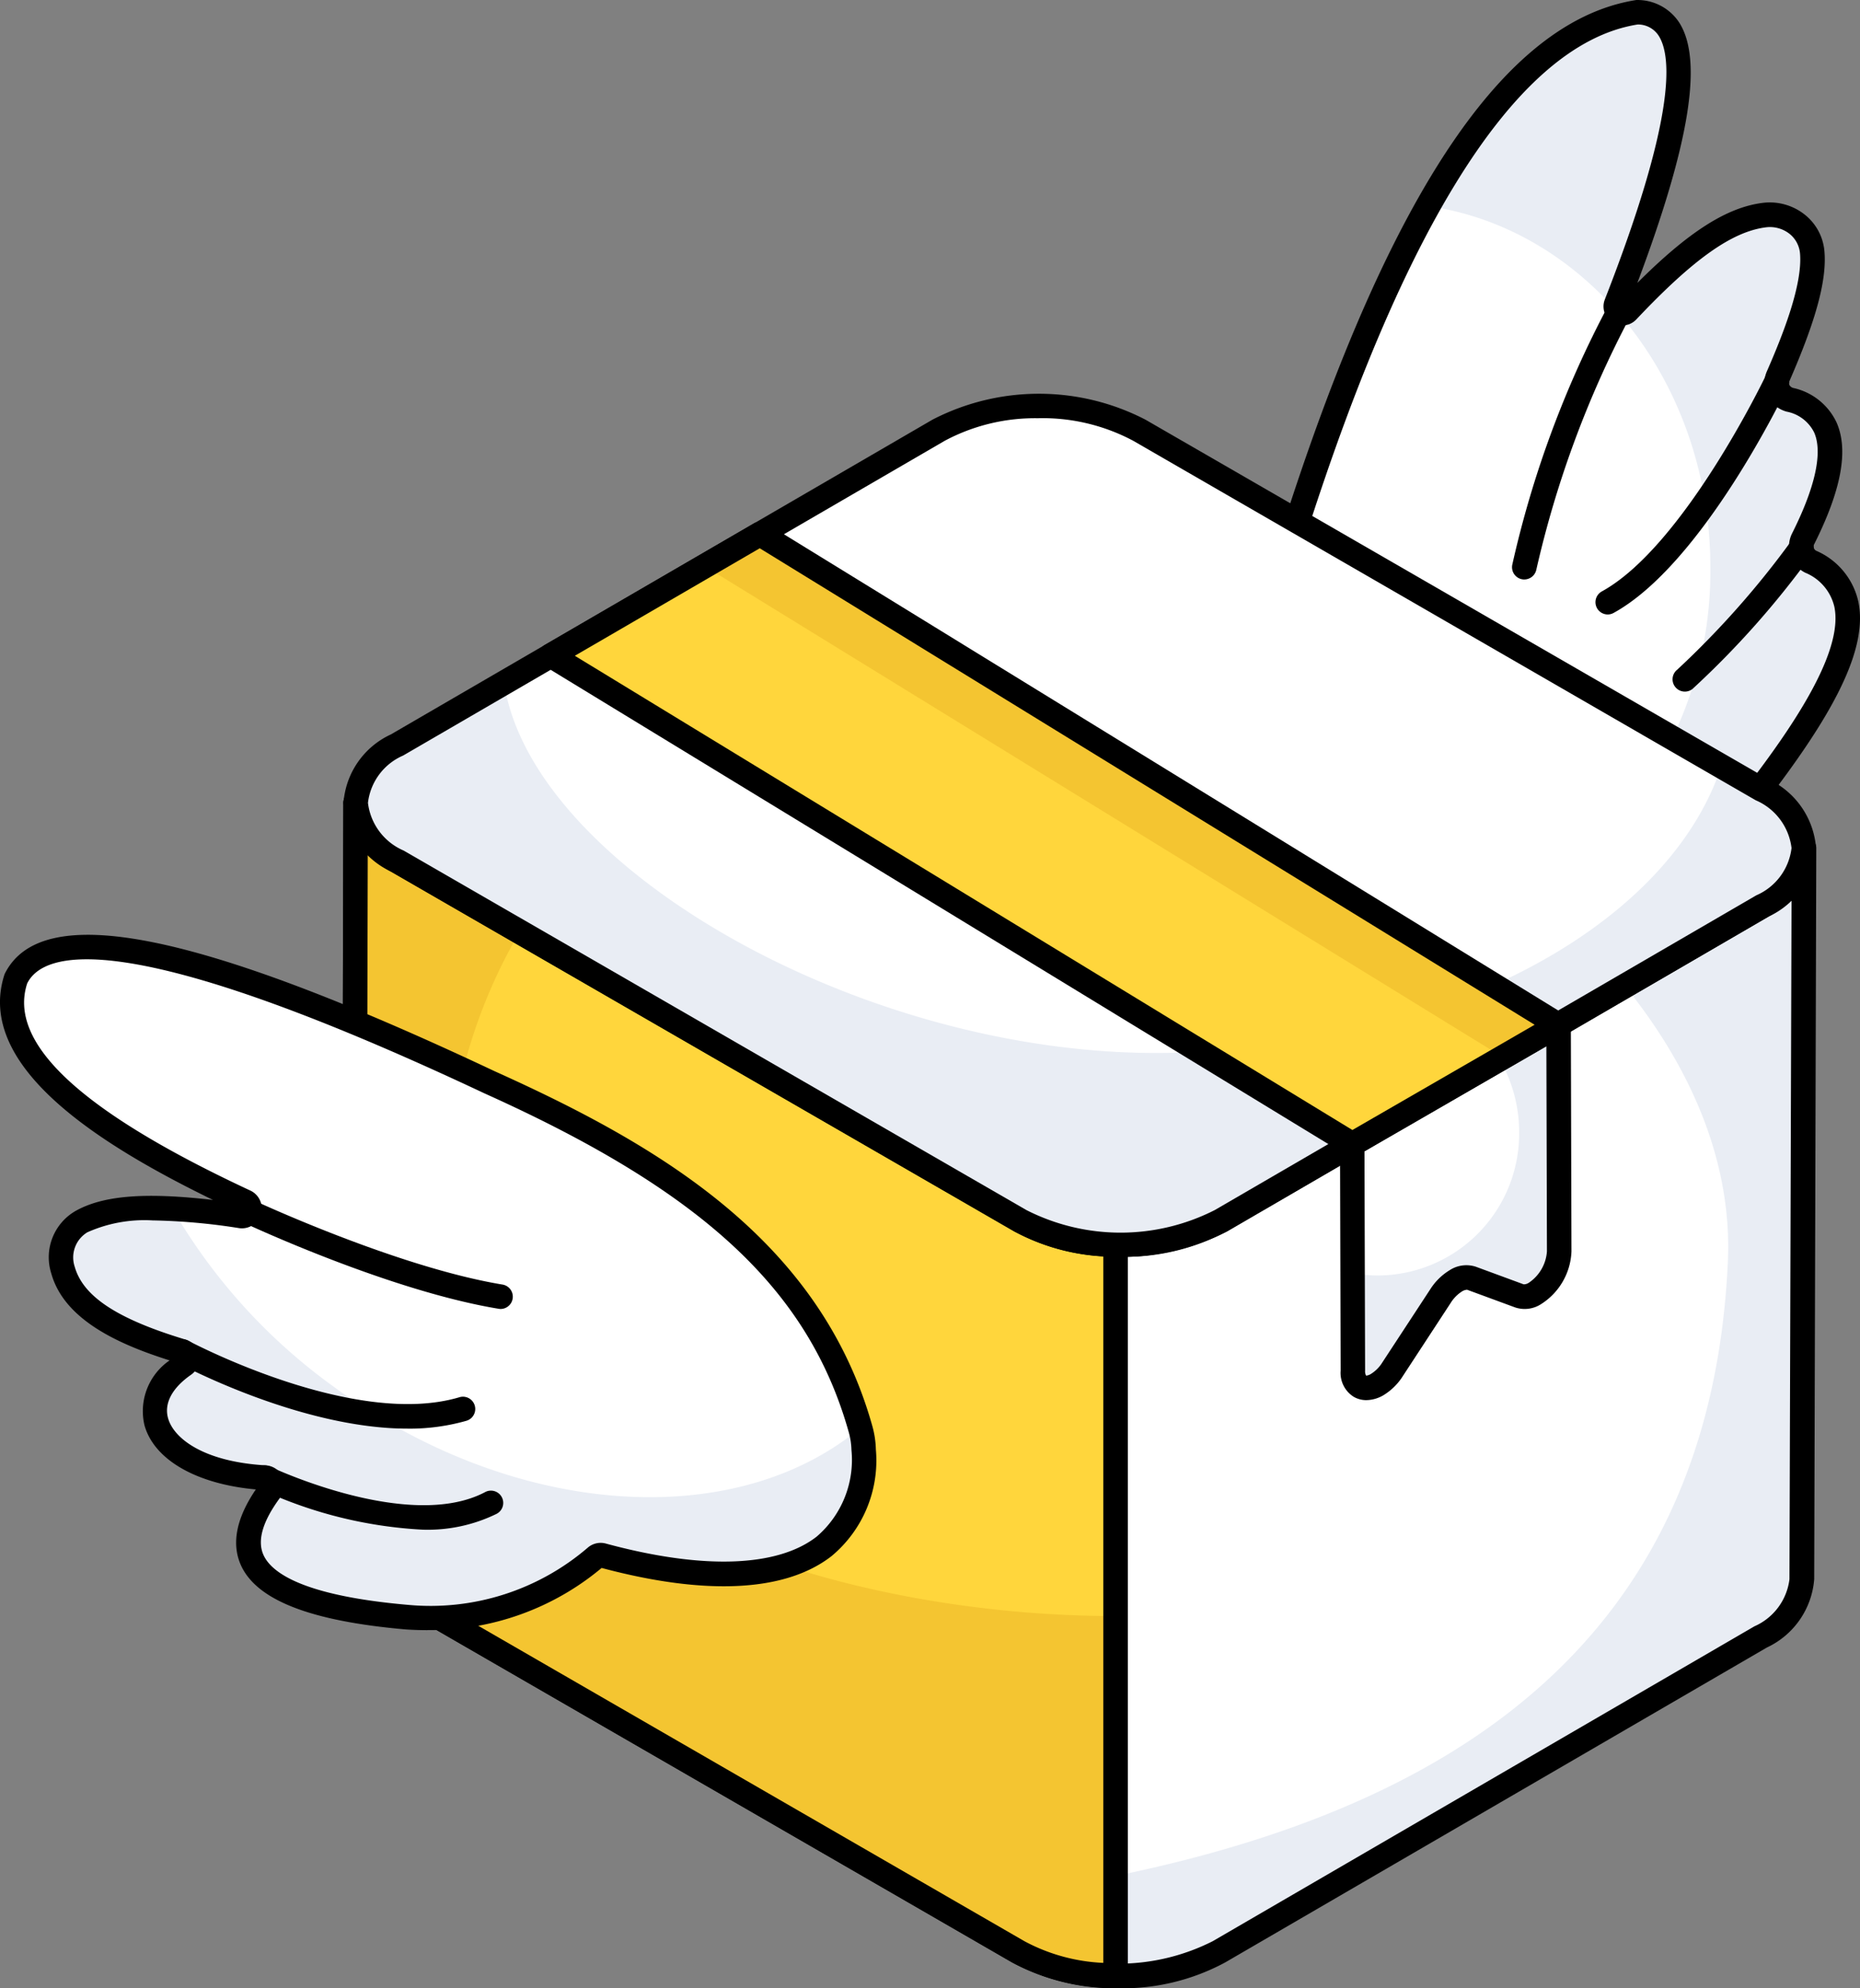 <svg xmlns="http://www.w3.org/2000/svg" width="89.624" height="95.805" viewBox="0 0 89.624 95.805">
  <rect x="0" y="0" width="89.624" height="95.805" fill="#808080" stroke="none"/>
  <g id="Group_3903" data-name="Group 3903" transform="translate(-3.69 -1.599)">
    <g id="Group_3916" data-name="Group 3916" transform="translate(64.266 1.599)">
      <g id="Group_3913" data-name="Group 3913">
        <g id="Group_3904" data-name="Group 3904" transform="translate(0.592 0.585)">
          <g id="Group_3903-2" data-name="Group 3903">
            <path id="Path_4292" data-name="Path 4292" d="M45.063,30.915c5.11-17.493,10.958-27.859,17.769-28.92,3.1.2,2.28,5.49-1.068,14.063a.322.322,0,0,0,.537.334c2.587-2.74,4.669-4.386,6.618-4.621a2.028,2.028,0,0,1,2.293,1.789c.131,1.464-.6,3.6-1.641,5.985a.831.831,0,0,0,.569,1.126c2.4.667,2.511,2.979.631,6.72a.817.817,0,0,0,.382,1.088c4.736,2.377-.86,9.241-6.728,16.223Z" transform="translate(-45.063 -1.995)" fill="#fff"/>
          </g>
        </g>
        <g id="Group_3906" data-name="Group 3906" transform="translate(8.242 0.586)">
          <g id="Group_3905" data-name="Group 3905">
            <path id="Path_4293" data-name="Path 4293" d="M61.941,44.7l-3.626-2.578a18.487,18.487,0,0,0,5.517-13.388c0-8.92-5.929-16.293-13.595-17.393C53.348,5.794,56.716,2.562,60.36,2c3.094.189,2.269,5.482-1.066,14.059a.323.323,0,0,0,.533.344c2.578-2.75,4.675-4.4,6.617-4.623a2.021,2.021,0,0,1,2.286,1.787c.138,1.461-.584,3.592-1.633,5.981a.836.836,0,0,0,.567,1.134c2.406.653,2.509,2.973.636,6.72a.814.814,0,0,0,.378,1.083c4.743,2.372-.859,9.247-6.738,16.224Z" transform="translate(-50.237 -1.995)" fill="#e9edf4"/>
          </g>
        </g>
        <g id="Group_3908" data-name="Group 3908">
          <g id="Group_3907" data-name="Group 3907">
            <path id="Path_4294" data-name="Path 4294" d="M64.617,45.483a.592.592,0,0,1-.344-.11L44.911,31.586a.591.591,0,0,1-.224-.648C50.144,12.258,56.113,2.662,62.933,1.6A2.406,2.406,0,0,1,65,2.686c1.155,1.809.515,5.81-2.017,12.545,2.482-2.48,4.333-3.65,6.061-3.859a2.709,2.709,0,0,1,2.014.576,2.524,2.524,0,0,1,.938,1.747c.124,1.389-.4,3.324-1.689,6.275a.2.2,0,0,0,0,.173.29.29,0,0,0,.185.149,3.012,3.012,0,0,1,2.089,1.662c.59,1.331.234,3.259-1.09,5.892a.23.23,0,0,0,.12.295,3.5,3.5,0,0,1,2.023,2.46c.687,3.332-3.29,8.4-8.563,14.672a.6.6,0,0,1-.453.211ZM45.94,30.866,64.516,44.092c3.916-4.662,8.567-10.306,7.96-13.254a2.355,2.355,0,0,0-1.4-1.642,1.41,1.41,0,0,1-.645-1.881C71.852,24.493,71.8,23.1,71.5,22.433a1.868,1.868,0,0,0-1.327-1,1.471,1.471,0,0,1-.934-.781A1.4,1.4,0,0,1,69.22,19.5c.751-1.714,1.733-4.167,1.6-5.694a1.356,1.356,0,0,0-.5-.936,1.529,1.529,0,0,0-1.129-.319c-1.636.2-3.508,1.525-6.259,4.44a.914.914,0,0,1-1.519-.954c3.36-8.6,3.266-11.66,2.6-12.711a1.186,1.186,0,0,0-1.014-.547c-6.058.957-11.835,10.41-17.047,28.092Z" transform="translate(-44.663 -1.599)"/>
          </g>
        </g>
        <g id="Group_3910" data-name="Group 3910" transform="translate(12.28 14.443)">
          <g id="Group_3909" data-name="Group 3909">
            <path id="Path_4295" data-name="Path 4295" d="M53.561,24.847a.661.661,0,0,1-.128-.014.592.592,0,0,1-.449-.706,49.769,49.769,0,0,1,4.611-12.457.592.592,0,1,1,1.031.58,49.516,49.516,0,0,0-4.487,12.133.593.593,0,0,1-.578.463Z" transform="translate(-52.969 -11.368)"/>
          </g>
        </g>
        <g id="Group_3912" data-name="Group 3912" transform="translate(16.299 17.761)">
          <g id="Group_3911" data-name="Group 3911">
            <path id="Path_4296" data-name="Path 4296" d="M56.279,25.459a.592.592,0,0,1-.284-1.11c3.95-2.17,7.863-10.317,7.9-10.4a.592.592,0,1,1,1.068.508c-.166.349-4.116,8.575-8.4,10.928a.592.592,0,0,1-.284.074Z" transform="translate(-55.687 -13.612)"/>
          </g>
        </g>
      </g>
      <g id="Group_3915" data-name="Group 3915" transform="translate(20.016 25.807)">
        <g id="Group_3914" data-name="Group 3914">
          <path id="Path_4297" data-name="Path 4297" d="M58.793,26.572a.592.592,0,0,1-.365-1.057A43,43,0,0,0,63.933,19.3a.591.591,0,1,1,.953.7,42.977,42.977,0,0,1-5.727,6.448A.589.589,0,0,1,58.793,26.572Z" transform="translate(-58.202 -19.055)"/>
        </g>
      </g>
    </g>
    <g id="Group_3953" data-name="Group 3953" transform="translate(20.147 20.567)">
      <g id="Group_3952" data-name="Group 3952">
        <g id="Group_3918" data-name="Group 3918" transform="translate(0.592 19.717)">
          <g id="Group_3917" data-name="Group 3917">
            <path id="Path_4298" data-name="Path 4298" d="M85.1,29.951l-.1,35.223a3.384,3.384,0,0,1-1.983,2.78L56.9,83.128a10.668,10.668,0,0,1-9.664,0l-30-17.325a3.377,3.377,0,0,1-2.017-2.831l.085-35.206a3.442,3.442,0,0,0,2.017,2.814L47.342,47.9a10.668,10.668,0,0,0,9.664,0L83.1,32.731a3.443,3.443,0,0,0,2-2.78Z" transform="translate(-15.222 -27.765)" fill="#fff"/>
          </g>
        </g>
        <g id="Group_3920" data-name="Group 3920" transform="translate(33.426 21.906)">
          <g id="Group_3919" data-name="Group 3919">
            <path id="Path_4299" data-name="Path 4299" d="M37.431,79.46c17.788-2.8,32.46-10.369,33.373-30.279.223-4.848-1.811-9.408-4.965-13.309l6.626-3.845a3.418,3.418,0,0,0,2-2.781l-.094,35.223A3.391,3.391,0,0,1,72.39,67.25L46.277,82.425a10.865,10.865,0,0,1-8.846.383V79.46Z" transform="translate(-37.431 -29.246)" fill="#e9edf4"/>
          </g>
        </g>
        <g id="Group_3922" data-name="Group 3922" transform="translate(0 19.125)">
          <g id="Group_3921" data-name="Group 3921">
            <path id="Path_4300" data-name="Path 4300" d="M52.269,85.077a10.468,10.468,0,0,1-5.133-1.245l-30-17.325a3.937,3.937,0,0,1-2.313-3.354l.085-35.2a.592.592,0,0,1,1.184,0,2.888,2.888,0,0,0,1.722,2.3L47.829,47.583a10.159,10.159,0,0,0,9.071,0L82.99,32.412a2.923,2.923,0,0,0,1.707-2.28.593.593,0,0,1,.592-.582h.006a.594.594,0,0,1,.586.593l-.1,35.224a3.975,3.975,0,0,1-2.281,3.29l-26.1,15.173a10.412,10.412,0,0,1-5.124,1.246ZM16.084,30.443l-.078,32.722a2.834,2.834,0,0,0,1.72,2.317l30,17.325a10.044,10.044,0,0,0,9.073,0L82.9,67.635a2.858,2.858,0,0,0,1.689-2.268l.1-32.751a5.729,5.729,0,0,1-1.106.82L57.494,48.607a11.3,11.3,0,0,1-10.257,0L17.22,31.283a6.137,6.137,0,0,1-1.136-.84Z" transform="translate(-14.821 -27.365)"/>
          </g>
        </g>
        <g id="Group_3925" data-name="Group 3925" transform="translate(0.592 19.716)">
          <g id="Group_3924" data-name="Group 3924">
            <g id="Group_3923" data-name="Group 3923">
              <path id="Path_4301" data-name="Path 4301" d="M51.928,49.048A9.727,9.727,0,0,1,47.342,47.9L17.324,30.579a3.442,3.442,0,0,1-2.017-2.814l-.085,35.206A3.377,3.377,0,0,0,17.239,65.8l30,17.325a9.831,9.831,0,0,0,4.688,1.149Z" transform="translate(-15.222 -27.765)" fill="#ffd63c"/>
            </g>
          </g>
        </g>
        <g id="Group_3928" data-name="Group 3928" transform="translate(0.586 19.718)">
          <g id="Group_3927" data-name="Group 3927">
            <g id="Group_3926" data-name="Group 3926">
              <path id="Path_4302" data-name="Path 4302" d="M51.92,75.275v9a9.882,9.882,0,0,1-4.685-1.139l-30-17.326a3.418,3.418,0,0,1-2.016-2.837l.094-35.2a3.453,3.453,0,0,0,2.016,2.819l5.879,3.4A25.484,25.484,0,0,0,19.717,46.9c0,14.167,18.017,20.048,32.2,20.048.933,0-.914,8.421,0,8.328Z" transform="translate(-15.218 -27.766)" fill="#f4c531"/>
            </g>
          </g>
        </g>
        <g id="Group_3930" data-name="Group 3930" transform="translate(0 19.125)">
          <g id="Group_3929" data-name="Group 3929">
            <path id="Path_4303" data-name="Path 4303" d="M52.119,85.06h-.007a10.416,10.416,0,0,1-4.975-1.227l-30-17.325a3.937,3.937,0,0,1-2.313-3.354l.085-35.192v0h0a.592.592,0,0,1,1.184,0,2.888,2.888,0,0,0,1.722,2.3L47.829,47.583a9.1,9.1,0,0,0,4.3,1.064.593.593,0,0,1,.579.592V84.468a.594.594,0,0,1-.592.592ZM16.084,30.443l-.078,32.722a2.834,2.834,0,0,0,1.72,2.317l30,17.325a8.844,8.844,0,0,0,3.8,1.045V49.805a10,10,0,0,1-4.289-1.2L17.22,31.283a6.137,6.137,0,0,1-1.136-.84Z" transform="translate(-14.821 -27.365)"/>
          </g>
        </g>
        <g id="Group_3932" data-name="Group 3932" transform="translate(0.682 0.599)">
          <g id="Group_3931" data-name="Group 3931">
            <path id="Path_4304" data-name="Path 4304" d="M83.041,33.32c2.674,1.544,2.7,4.05.032,5.6l-26.1,15.167a10.669,10.669,0,0,1-9.667,0l-30-17.323c-2.684-1.55-2.688-4.056-.032-5.6L43.369,16a10.631,10.631,0,0,1,9.667,0Z" transform="translate(-15.283 -14.834)" fill="#fff"/>
          </g>
        </g>
        <g id="Group_3934" data-name="Group 3934" transform="translate(0.682 13.935)">
          <g id="Group_3933" data-name="Group 3933">
            <path id="Path_4305" data-name="Path 4305" d="M83.066,34.607,56.977,49.77a10.72,10.72,0,0,1-9.674,0L17.3,32.455c-2.682-1.556-2.682-4.059-.018-5.615l5.15-2.986c1.324,8.78,16.972,17.834,31.42,17.834,13.429,0,24.64-5.937,27.234-13.823l1.967,1.144c2.664,1.538,2.682,4.041.017,5.6Z" transform="translate(-15.282 -23.854)" fill="#e9edf4"/>
          </g>
        </g>
        <g id="Group_3936" data-name="Group 3936" transform="translate(0.091)">
          <g id="Group_3935" data-name="Group 3935">
            <path id="Path_4306" data-name="Path 4306" d="M52.336,56.02A10.482,10.482,0,0,1,47.2,54.793L17.2,37.469a3.979,3.979,0,0,1-2.313-3.319,3.943,3.943,0,0,1,2.28-3.3l26.1-15.168a11.165,11.165,0,0,1,10.261,0L83.527,33a3.985,3.985,0,0,1,2.314,3.322,3.949,3.949,0,0,1-2.281,3.3l-26.1,15.167a10.425,10.425,0,0,1-5.125,1.229Zm-3.95-40.406A9.223,9.223,0,0,0,43.857,16.7l-26.1,15.168a2.841,2.841,0,0,0-1.692,2.278,2.873,2.873,0,0,0,1.722,2.3L47.794,53.768a10.008,10.008,0,0,0,9.073,0L82.966,38.6a2.846,2.846,0,0,0,1.694-2.278,2.877,2.877,0,0,0-1.724-2.3l-30-17.324a9.289,9.289,0,0,0-4.545-1.087Z" transform="translate(-14.883 -14.429)"/>
          </g>
        </g>
        <g id="Group_3939" data-name="Group 3939" transform="translate(48.699 30.425)">
          <g id="Group_3938" data-name="Group 3938">
            <g id="Group_3937" data-name="Group 3937">
              <path id="Path_4307" data-name="Path 4307" d="M57.707,35.008l.031,10.906a2.574,2.574,0,0,1-1.173,2.029.872.872,0,0,1-.744.114L53.5,47.207a.887.887,0,0,0-.742.122,2.286,2.286,0,0,0-.741.734l-2.305,3.52a2.282,2.282,0,0,1-.742.744c-.605.349-1.179.131-1.181-.67l-.031-10.906Z" transform="translate(-47.761 -35.008)" fill="#fff"/>
            </g>
          </g>
        </g>
        <g id="Group_3942" data-name="Group 3942" transform="translate(48.714 30.428)">
          <g id="Group_3941" data-name="Group 3941">
            <g id="Group_3940" data-name="Group 3940">
              <path id="Path_4308" data-name="Path 4308" d="M57.739,45.91a2.583,2.583,0,0,1-1.174,2.029.862.862,0,0,1-.753.115l-2.31-.842a.84.84,0,0,0-.74.115,2.158,2.158,0,0,0-.74.74l-2.31,3.51a2.315,2.315,0,0,1-.74.753c-.613.345-1.187.128-1.187-.676l-.013-4.71a5.9,5.9,0,0,0,1.264.128A6.837,6.837,0,0,0,55.8,40.179a6.988,6.988,0,0,0-.944-3.523L57.7,35.01Z" transform="translate(-47.771 -35.01)" fill="#e9edf4"/>
            </g>
          </g>
        </g>
        <g id="Group_3945" data-name="Group 3945" transform="translate(48.107 29.835)">
          <g id="Group_3944" data-name="Group 3944">
            <g id="Group_3943" data-name="Group 3943">
              <path id="Path_4309" data-name="Path 4309" d="M48.631,53.27a1.2,1.2,0,0,1-.6-.157,1.357,1.357,0,0,1-.635-1.263l-.03-10.906a.594.594,0,0,1,.3-.514L57.6,34.687a.593.593,0,0,1,.888.511l.03,10.906a3.147,3.147,0,0,1-1.468,2.542,1.449,1.449,0,0,1-1.247.157l-2.314-.852a.5.5,0,0,0-.244.081,1.732,1.732,0,0,0-.54.544L50.4,52.1a2.867,2.867,0,0,1-.941.933A1.666,1.666,0,0,1,48.631,53.27Zm-.087-11.988.03,10.564a.448.448,0,0,0,.048.245A.547.547,0,0,0,48.868,52a1.7,1.7,0,0,0,.541-.553l2.307-3.521a2.88,2.88,0,0,1,.94-.921,1.474,1.474,0,0,1,1.245-.166l2.314.852a.446.446,0,0,0,.245-.074,1.986,1.986,0,0,0,.876-1.515l-.027-9.886Z" transform="translate(-47.361 -34.609)"/>
            </g>
          </g>
        </g>
        <g id="Group_3947" data-name="Group 3947" transform="translate(10.085 6.761)">
          <g id="Group_3946" data-name="Group 3946">
            <path id="Path_4310" data-name="Path 4310" d="M70.2,42.666,31.722,19,21.642,24.859,60.257,48.408Z" transform="translate(-21.642 -19.002)" fill="#ffd63c"/>
          </g>
        </g>
        <g id="Group_3949" data-name="Group 3949" transform="translate(17.49 6.766)">
          <g id="Group_3948" data-name="Group 3948">
            <path id="Path_4311" data-name="Path 4311" d="M67.8,42.667l-2.68,1.544L26.651,20.549l2.668-1.544Z" transform="translate(-26.651 -19.005)" fill="#f4c531"/>
          </g>
        </g>
        <g id="Group_3951" data-name="Group 3951" transform="translate(9.493 6.172)">
          <g id="Group_3950" data-name="Group 3950">
            <path id="Path_4312" data-name="Path 4312" d="M60.448,49.191a.587.587,0,0,1-.308-.087L21.527,25.556a.591.591,0,0,1,.01-1.016l10.079-5.857a.6.6,0,0,1,.608.007L70.7,42.353a.592.592,0,0,1-.014,1.016l-9.946,5.742a.6.6,0,0,1-.3.079ZM22.991,25.062,60.457,47.912l8.782-5.071L31.9,19.882Z" transform="translate(-21.242 -18.604)"/>
          </g>
        </g>
      </g>
    </g>
    <g id="Group_3967" data-name="Group 3967" transform="translate(3.69 46.641)">
      <g id="Group_3966" data-name="Group 3966">
        <g id="Group_3955" data-name="Group 3955" transform="translate(0.592 0.573)">
          <g id="Group_3954" data-name="Group 3954">
            <path id="Path_4313" data-name="Path 4313" d="M45.11,56.694a3.989,3.989,0,0,0-.154-1c-2.221-7.893-8.464-12.469-17.882-16.7-13.3-6.271-21.227-8.208-22.793-5.024-1.224,3.723,3.538,7.287,11.033,10.778a.364.364,0,0,1-.208.69c-3.242-.478-6.088-.626-7.682.268a2,2,0,0,0-.889,2.339c.548,1.942,2.879,3.049,5.732,3.912a.363.363,0,0,1,.1.649c-2.881,2.009-1.233,5.137,3.893,5.441a.365.365,0,0,1,.283.577c-2.771,3.705-.041,5.574,6.571,6.145a12.344,12.344,0,0,0,9.088-2.9.364.364,0,0,1,.328-.072c7.5,2.035,12.683.709,12.582-5.1Z" transform="translate(-4.09 -32.453)" fill="#fff"/>
          </g>
        </g>
        <g id="Group_3957" data-name="Group 3957" transform="translate(2.955 13.176)">
          <g id="Group_3956" data-name="Group 3956">
            <path id="Path_4314" data-name="Path 4314" d="M44.344,52.608c.1,5.809-5.07,7.133-12.581,5.1a.364.364,0,0,0-.326.069,12.4,12.4,0,0,1-9.092,2.9c-6.617-.567-9.332-2.441-6.565-6.153a.362.362,0,0,0-.292-.567c-5.122-.309-6.772-3.437-3.884-5.448a.367.367,0,0,0-.1-.653c-2.853-.859-5.19-1.959-5.723-3.9a1.993,1.993,0,0,1,.876-2.338,8.472,8.472,0,0,1,4.383-.619,27.616,27.616,0,0,0,7.7,8.525c8.714,6.411,19.387,7.081,25.436,2.045.017.017.017.017.017.034a4,4,0,0,1,.155,1Z" transform="translate(-5.688 -40.977)" fill="#e9edf4"/>
          </g>
        </g>
        <g id="Group_3959" data-name="Group 3959">
          <g id="Group_3958" data-name="Group 3958">
            <path id="Path_4315" data-name="Path 4315" d="M24.284,65.571q-.5,0-1.019-.033c-4.609-.4-7.21-1.413-7.968-3.1-.463-1.037-.221-2.262.72-3.648-2.856-.258-4.9-1.425-5.365-3.091a2.964,2.964,0,0,1,1.21-3.126c-2.4-.759-5.068-1.93-5.7-4.186a2.573,2.573,0,0,1,1.169-3.015c1.324-.745,3.341-.911,6.623-.53C8.567,42.219,2.442,38.425,3.911,33.962c1.763-3.6,9.256-2.091,23.607,4.674,7.96,3.581,15.681,8.131,18.2,17.081a4.594,4.594,0,0,1,.176,1.152A5.993,5.993,0,0,1,43.762,62c-2.213,1.724-6.044,1.92-11.082.573a12.853,12.853,0,0,1-8.4,2.994ZM11.034,45.827A6.742,6.742,0,0,0,7.9,46.4a1.415,1.415,0,0,0-.609,1.663c.406,1.432,2.05,2.514,5.333,3.505a.944.944,0,0,1,.667.762.954.954,0,0,1-.4.938c-.915.638-1.307,1.386-1.1,2.1.263.931,1.65,2.082,4.7,2.262a.963.963,0,0,1,.822.557.938.938,0,0,1-.1.964c-.863,1.155-1.142,2.095-.829,2.794.384.856,1.906,1.969,6.978,2.408a11.631,11.631,0,0,0,8.658-2.765.95.95,0,0,1,.859-.191c4.659,1.265,8.267,1.146,10.163-.334a4.869,4.869,0,0,0,1.675-4.18,3.42,3.42,0,0,0-.13-.852c-1.929-6.856-7.015-11.586-17.556-16.326C9.628,31.512,5.76,32.869,5,34.408c-.941,2.877,2.566,6.168,10.752,9.981a.955.955,0,0,1-.544,1.81,29.791,29.791,0,0,0-4.177-.372ZM32.776,62.5l0,0Zm-16.361-3.68h0Zm-.156-.368h0Z" transform="translate(-3.69 -32.065)"/>
          </g>
        </g>
        <g id="Group_3961" data-name="Group 3961" transform="translate(11.401 12.746)">
          <g id="Group_3960" data-name="Group 3960">
            <path id="Path_4316" data-name="Path 4316" d="M24.129,45.97a.565.565,0,0,1-.1-.009c-5.228-.86-12-4.014-12.289-4.148a.592.592,0,0,1,.5-1.071c.068.032,6.914,3.218,11.98,4.053a.592.592,0,0,1-.1,1.175Z" transform="translate(-11.401 -40.686)"/>
          </g>
        </g>
        <g id="Group_3963" data-name="Group 3963" transform="translate(8.177 19.477)">
          <g id="Group_3962" data-name="Group 3962">
            <path id="Path_4317" data-name="Path 4317" d="M20.678,49.557c-5.124,0-10.86-3.052-11.146-3.205a.592.592,0,0,1,.56-1.042c.079.043,7.974,4.243,13.073,2.739a.592.592,0,1,1,.335,1.135,9.989,9.989,0,0,1-2.823.374Z" transform="translate(-9.22 -45.239)"/>
          </g>
        </g>
        <g id="Group_3965" data-name="Group 3965" transform="translate(12.169 25.568)">
          <g id="Group_3964" data-name="Group 3964">
            <path id="Path_4318" data-name="Path 4318" d="M20.154,52.457a21.133,21.133,0,0,1-7.9-1.974.591.591,0,1,1,.511-1.066c.066.032,6.68,3.155,10.348,1.236a.592.592,0,1,1,.549,1.048,7.552,7.552,0,0,1-3.51.755Z" transform="translate(-11.921 -49.359)"/>
          </g>
        </g>
      </g>
    </g>
  </g>
</svg>
